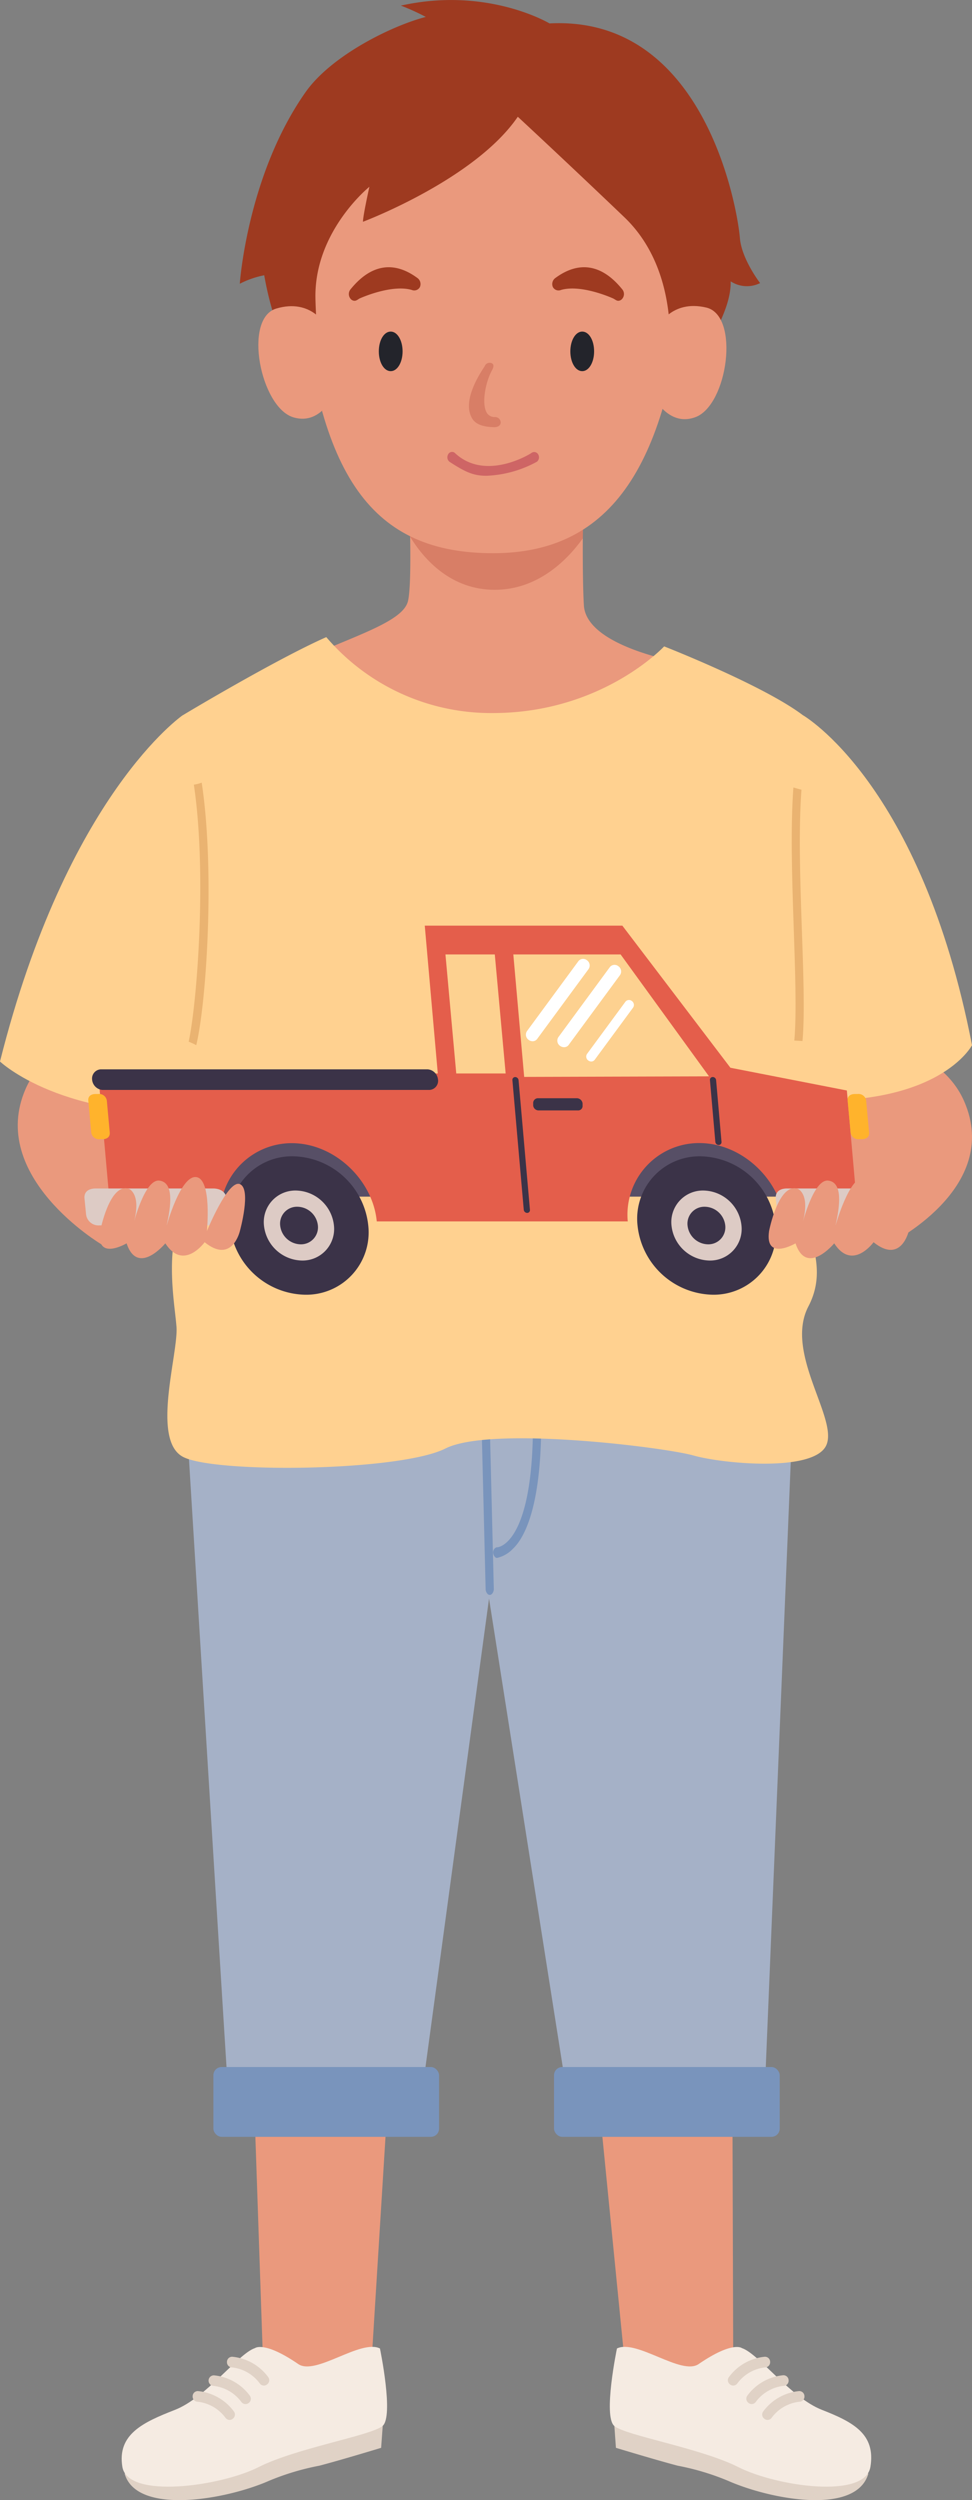 <?xml version="1.0" encoding="UTF-8"?>
<svg xmlns="http://www.w3.org/2000/svg" id="Layer_1" data-name="Layer 1" viewBox="0 0 188.9 485.65">
  <rect x="0" y="0" width="188.9" height="485.65" fill="#808080" stroke="none"/>
  <defs>
    <style>.cls-1{fill:#ea997d;}.cls-2{fill:#e0d2c6;}.cls-3{fill:#f5ebe2;}.cls-4{fill:#a5b1c7;}.cls-5{fill:#7994bc;}.cls-6{fill:#ffd190;}.cls-7{fill:#d87e66;}.cls-8{fill:#23242b;}.cls-9{fill:#9e3a20;}.cls-10{fill:#ce6565;}.cls-11{fill:#eab371;}.cls-12{fill:#574f66;}.cls-13{fill:#e45e4b;}.cls-14{fill:#3b3348;}.cls-15{fill:#ddcbc5;}.cls-16{fill:#fdd190;}.cls-17{fill:#fff;}.cls-18{fill:#ffb32c;}</style>
  </defs>
  <polygon class="cls-1" points="49.06 398.33 51.26 462.93 71.95 462.93 75.96 398.33 49.06 398.33"></polygon>
  <path class="cls-2" d="M288.58,536.61l-.41,5.62s-7.86,2.39-12,3.47a49.39,49.39,0,0,0-9.73,2.91c-8.41,3.72-25.81,6.76-28.12-1.38Z" transform="translate(-214.1 -66.74)"></path>
  <path class="cls-3" d="M287.94,522.93s2.74,13.17.51,15.05-16.76,4.28-24.11,8-25.43,6.27-26.46-.06,4.06-8.66,10.21-11.06,12.32-10.94,15.56-12c0,0,1.76-1.45,8.39,3.08C275.4,528.31,284.18,521.05,287.94,522.93Z" transform="translate(-214.1 -66.74)"></path>
  <path class="cls-2" d="M265.41,530.14a1,1,0,0,1-.81-.4,7.77,7.77,0,0,0-5.39-3.13,1,1,0,0,1-1-1.07,1,1,0,0,1,1.06-1,9.8,9.8,0,0,1,6.93,3.92,1,1,0,0,1-.18,1.44A1,1,0,0,1,265.41,530.14Z" transform="translate(-214.1 -66.74)"></path>
  <path class="cls-2" d="M261.82,533.73a1,1,0,0,1-.81-.4,7.79,7.79,0,0,0-5.39-3.13,1,1,0,0,1,.08-2.05,9.84,9.84,0,0,1,6.93,3.92,1,1,0,0,1-.19,1.44A1,1,0,0,1,261.82,533.73Z" transform="translate(-214.1 -66.74)"></path>
  <path class="cls-2" d="M258.74,536.81a1,1,0,0,1-.81-.4,7.77,7.77,0,0,0-5.39-3.13,1,1,0,0,1-1-1.07,1,1,0,0,1,1.06-1,9.84,9.84,0,0,1,6.93,3.92,1,1,0,0,1-.18,1.44A1,1,0,0,1,258.74,536.81Z" transform="translate(-214.1 -66.74)"></path>
  <polygon class="cls-1" points="142.31 398.33 142.51 462.93 121.81 462.93 115.41 398.33 142.31 398.33"></polygon>
  <path class="cls-2" d="M333.4,536.61l.4,5.62s7.87,2.39,12,3.47a49.19,49.19,0,0,1,9.73,2.91c8.42,3.72,25,6.76,27.33-1.38Z" transform="translate(-214.1 -66.74)"></path>
  <path class="cls-3" d="M334,522.93s-2.74,13.17-.52,15.05,16.76,4.28,24.12,8,24.63,6.27,25.66-.06-3.26-8.66-9.41-11.06-12.32-10.94-15.57-12c0,0-1.75-1.45-8.38,3.08C346.57,528.31,337.8,521.05,334,522.93Z" transform="translate(-214.1 -66.74)"></path>
  <path class="cls-2" d="M356.57,530.14a1,1,0,0,0,.81-.4,7.76,7.76,0,0,1,5.39-3.13,1,1,0,0,0,1-1.07,1,1,0,0,0-1.06-1,9.8,9.8,0,0,0-6.93,3.92,1,1,0,0,0,.18,1.44A1,1,0,0,0,356.57,530.14Z" transform="translate(-214.1 -66.74)"></path>
  <path class="cls-2" d="M360.16,533.73a1,1,0,0,0,.81-.4,7.76,7.76,0,0,1,5.39-3.13,1,1,0,0,0,1-1.07,1,1,0,0,0-1.06-1,9.84,9.84,0,0,0-6.93,3.92,1,1,0,0,0,.18,1.44A1,1,0,0,0,360.16,533.73Z" transform="translate(-214.1 -66.74)"></path>
  <path class="cls-2" d="M363.24,536.81a1,1,0,0,0,.81-.4,7.76,7.76,0,0,1,5.39-3.13,1,1,0,0,0,1-1.07,1,1,0,0,0-1.06-1,9.84,9.84,0,0,0-6.93,3.92,1,1,0,0,0,.18,1.44A1,1,0,0,0,363.24,536.81Z" transform="translate(-214.1 -66.74)"></path>
  <path class="cls-4" d="M249.75,332.69s6.81,111,9,145.56l36.74-.42,13.65-100.57L325,478l37.52,0,6-145.29Z" transform="translate(-214.1 -66.74)"></path>
  <path class="cls-5" d="M309.24,376.55c-.41,0-.75-.64-.76-1.06l-.8-32.42a.86.86,0,0,1,.78-.89.77.77,0,0,1,.81.74l.8,32.54c0,.44-.33,1.09-.77,1.09Z" transform="translate(-214.1 -66.74)"></path>
  <path class="cls-5" d="M310.68,369.37h0c-.44,0-.78-.71-.75-1.15s.38-.93.82-.92c.14,0,6.66-.5,6.92-22.6a.84.84,0,0,1,.81-.83.79.79,0,0,1,.79.79c-.18,14.59-3.09,20.67-5.5,22.94A6.14,6.14,0,0,1,310.68,369.37Z" transform="translate(-214.1 -66.74)"></path>
  <rect class="cls-5" x="41.47" y="401.52" width="43.86" height="13.56" rx="1.6"></rect>
  <rect class="cls-5" x="107.67" y="401.52" width="43.86" height="13.56" rx="1.6"></rect>
  <path class="cls-1" d="M233.8,308.45s-22.19-13.17-14.71-30.22c4.36-10,18-13.57,23.52-7.18,9,10.52,4.77,22.06,7.91,30.1Z" transform="translate(-214.1 -66.74)"></path>
  <path class="cls-1" d="M386.75,308.45s22.19-10.78,14.71-27.83c-4.36-9.94-18-13.57-23.52-7.18-9,10.52-4.77,19.67-7.91,27.71Z" transform="translate(-214.1 -66.74)"></path>
  <path class="cls-6" d="M249.64,205.65s-22.51,15.42-35.54,67.29c0,0,12.23,11.67,40.68,9.81C254.78,282.75,261,224.53,249.64,205.65Z" transform="translate(-214.1 -66.74)"></path>
  <path class="cls-6" d="M370.11,205.65s23,13.12,32.89,64.12c0,0-6.39,12.44-34.84,10.58C368.16,280.35,358.77,224.53,370.11,205.65Z" transform="translate(-214.1 -66.74)"></path>
  <path class="cls-1" d="M293.37,157.23s1.07,22.22,0,26.34-11.17,6.89-21.51,11.74a49.12,49.12,0,0,0,39.29,17.63c26-.53,32.59-11.3,36.72-17.22,0,0-19.82-3-20.3-11.41s0-27.08,0-27.08Z" transform="translate(-214.1 -66.74)"></path>
  <path class="cls-7" d="M310.23,181.31c8.22,0,13.94-5.53,17.14-10,.05-7.48.2-14.12.2-14.12h-34.2s.28,6.63.41,13.78C296.53,175.48,301.79,181.31,310.23,181.31Z" transform="translate(-214.1 -66.74)"></path>
  <path class="cls-1" d="M347.33,120.54c-3.16,36.25-14.16,53.66-37.39,53.66s-34.38-14.37-37.39-53.66c-2.21-29,14.25-46.95,37.39-46.95S350,90.43,347.33,120.54Z" transform="translate(-214.1 -66.74)"></path>
  <path class="cls-8" d="M329.56,135c0,2.12-1,3.84-2.31,3.84s-2.31-1.72-2.31-3.84,1-3.85,2.31-3.85S329.56,132.84,329.56,135Z" transform="translate(-214.1 -66.74)"></path>
  <path class="cls-7" d="M310.09,149.72c-1.94-.05-3.48-.48-4.2-1.64-2.25-3.64,2-9.51,2.42-10.23a1,1,0,0,1,1.3-.57c.61.22.38.88.11,1.38-1.31,2.37-2.12,6.74-.92,8.41a1.78,1.78,0,0,0,1.5.68,1.09,1.09,0,0,1,1.11,1.07C311.35,149.77,310.13,149.73,310.09,149.72Z" transform="translate(-214.1 -66.74)"></path>
  <path class="cls-9" d="M334.25,125.17a1,1,0,0,0,.72-.33,1.43,1.43,0,0,0,.09-1.86c-1.85-2.28-6.42-7.08-13-2.26a1.45,1.45,0,0,0-.52,1.77,1.25,1.25,0,0,0,1.6.57c4-1.15,10.12,1.65,10.17,1.68C333.68,124.94,333.93,125.17,334.25,125.17Z" transform="translate(-214.1 -66.74)"></path>
  <path class="cls-8" d="M287.72,135c0,2.12,1,3.84,2.31,3.84s2.31-1.72,2.31-3.84-1-3.85-2.31-3.85S287.72,132.84,287.72,135Z" transform="translate(-214.1 -66.74)"></path>
  <path class="cls-9" d="M283,125.17a1,1,0,0,1-.72-.33,1.44,1.44,0,0,1-.09-1.86c1.86-2.28,6.42-7.08,13-2.26a1.45,1.45,0,0,1,.52,1.77,1.24,1.24,0,0,1-1.59.57c-4-1.15-10.13,1.65-10.18,1.68C283.6,124.94,283.36,125.17,283,125.17Z" transform="translate(-214.1 -66.74)"></path>
  <path class="cls-10" d="M308.64,159.16a22.12,22.12,0,0,0,9.82-2.74,1.11,1.11,0,0,0,.21-1.45.89.89,0,0,0-1.31-.23c-.29.23-9,5.58-14.9-.05a.85.85,0,0,0-1.29.36,1.1,1.1,0,0,0,.33,1.42C304.62,158.49,306.14,159.16,308.64,159.16Z" transform="translate(-214.1 -66.74)"></path>
  <path class="cls-9" d="M273.47,84.66c5.09-7.24,17-13,23.38-14.63a43,43,0,0,0-4.84-2.2c16.85-3.76,28.88,3.46,28.88,3.46,30.24-1.59,36.54,36.06,37,41.66.32,4.11,3.93,8.78,3.93,8.78a5.76,5.76,0,0,1-5.72-.34c.13,6.25-5.37,12.63-5.61,16.89s-.32,6.65-.32,6.65c-2.19-.49-2.9-3.64-2.9-3.64a43.12,43.12,0,0,1-4.29,4.52c3.55-17.71-.17-29.84-7.56-36.89C324,98,314.73,89.42,314.73,89.42c-8.36,12.23-30.09,20.4-30.09,20.4,0-1.2,1.25-6.8,1.25-6.8s-10.65,8.57-10.49,21.49c.06,4.63,1.3,22.09,1.3,22.09a62.66,62.66,0,0,1-11.25-26.39,17.81,17.81,0,0,0-4.75,1.65S262.14,100.78,273.47,84.66Z" transform="translate(-214.1 -66.74)"></path>
  <path class="cls-1" d="M342,130.23s2.52-5.35,9.35-3.75c6.6,1.55,4.18,19-2.12,21.3s-9.37-6.46-9.37-6.46Z" transform="translate(-214.1 -66.74)"></path>
  <path class="cls-1" d="M277.35,129.88s-2.81-5.2-9.54-3.21c-6.51,1.91-3.1,19.24,3.32,21.14s9-7,9-7Z" transform="translate(-214.1 -66.74)"></path>
  <path class="cls-6" d="M277.51,190.5a42.09,42.09,0,0,0,32.36,14.75c21.27,0,33.3-12.95,33.3-12.95s19.22,7.52,26.94,13.35c0,0-.27,59-1.31,68.06s0,10.47,0,20.25,7.18,17.4,2.41,26.54,6,22,3.41,27.11-20.08,3.46-25.74,1.86-39.37-5.81-48.21-1.36-44.54,4.86-50.92,1.67-.95-20.16-1.35-25.32-2.82-16.9,2.58-25.39-3.41-20.84,0-28,3.09-53.43-1.34-65.4C249.64,205.65,267.63,194.87,277.51,190.5Z" transform="translate(-214.1 -66.74)"></path>
  <path class="cls-11" d="M251.77,219.16c2.55,16.91.68,42.09-1,49.93a12.29,12.29,0,0,1,1.47.68c2-8.29,3.65-34,1.06-51A7,7,0,0,1,251.77,219.16Z" transform="translate(-214.1 -66.74)"></path>
  <path class="cls-11" d="M368.29,219.71c-1.12,15.11,1.13,38.36.18,49.16l1.59.09c.95-10.77-1.32-33.73-.2-48.82C369.33,220,368.81,219.87,368.29,219.71Z" transform="translate(-214.1 -66.74)"></path>
  <polygon class="cls-12" points="154.36 232.45 36.8 232.45 35.64 219.69 153.2 219.69 154.36 232.45"></polygon>
  <path class="cls-13" d="M356.05,274.15l-21-27.6H296.65l2.53,28.71h-66L235.74,304h21.19a13.91,13.91,0,0,1,13.86-15.2c8.39,0,15.79,7.22,16.53,15.2H336.1A13.91,13.91,0,0,1,350,288.78c8.39,0,15.79,7.22,16.53,15.2h14.39l-2.24-25.41Z" transform="translate(-214.1 -66.74)"></path>
  <path class="cls-14" d="M285.67,304.8a15,15,0,0,0-14.62-13.45,12.12,12.12,0,0,0-12.27,13.45,15,15,0,0,0,14.63,13.44A12.11,12.11,0,0,0,285.67,304.8Z" transform="translate(-214.1 -66.74)"></path>
  <path class="cls-15" d="M279,304.8a7.57,7.57,0,0,0-7.4-6.8,6.13,6.13,0,0,0-6.2,6.8,7.58,7.58,0,0,0,7.4,6.8A6.13,6.13,0,0,0,279,304.8Z" transform="translate(-214.1 -66.74)"></path>
  <path class="cls-14" d="M275.88,304.8a4.07,4.07,0,0,0-4-3.65,3.28,3.28,0,0,0-3.33,3.65,4.08,4.08,0,0,0,4,3.65A3.3,3.3,0,0,0,275.88,304.8Z" transform="translate(-214.1 -66.74)"></path>
  <path class="cls-14" d="M364.84,304.8a15,15,0,0,0-14.62-13.45A12.12,12.12,0,0,0,338,304.8a15,15,0,0,0,14.63,13.44A12.11,12.11,0,0,0,364.84,304.8Z" transform="translate(-214.1 -66.74)"></path>
  <path class="cls-15" d="M358.2,304.8a7.57,7.57,0,0,0-7.4-6.8,6.13,6.13,0,0,0-6.2,6.8,7.58,7.58,0,0,0,7.4,6.8A6.13,6.13,0,0,0,358.2,304.8Z" transform="translate(-214.1 -66.74)"></path>
  <path class="cls-14" d="M355.05,304.8a4.07,4.07,0,0,0-4-3.65,3.28,3.28,0,0,0-3.33,3.65,4.08,4.08,0,0,0,4,3.65A3.3,3.3,0,0,0,355.05,304.8Z" transform="translate(-214.1 -66.74)"></path>
  <polygon class="cls-16" points="137.79 209.08 120.61 185.4 99.76 185.4 101.87 209.19 137.79 209.08"></polygon>
  <polygon class="cls-16" points="88.67 208.52 98.27 208.52 96.16 185.4 86.57 185.4 88.67 208.52"></polygon>
  <path class="cls-14" d="M299.23,276.46a1.78,1.78,0,0,1-1.64,2H234a2.19,2.19,0,0,1-2-2h0a1.79,1.79,0,0,1,1.64-2h63.58a2.18,2.18,0,0,1,2,2Z" transform="translate(-214.1 -66.74)"></path>
  <path class="cls-15" d="M258.42,302.66c.12,1.33-.86,2.11-2.19,2.11H233.44a2.43,2.43,0,0,1-2.61-2.11l-.31-3.13c-.12-1.33.86-1.93,2.18-1.93h22.8c1.32,0,2.49.6,2.61,1.93Z" transform="translate(-214.1 -66.74)"></path>
  <path class="cls-15" d="M384.37,302.66c.12,1.33-.86,2.11-2.18,2.11h-14.4a2.43,2.43,0,0,1-2.61-2.11l-.31-3.13c-.12-1.33.86-1.93,2.18-1.93h14.4c1.32,0,2.49.6,2.61,1.93Z" transform="translate(-214.1 -66.74)"></path>
  <path class="cls-17" d="M317.61,269a1.27,1.27,0,0,1-.78-.27,1.24,1.24,0,0,1-.32-1.69l10-13.6a1.17,1.17,0,0,1,1.67-.16,1.23,1.23,0,0,1,.31,1.69l-10,13.59A1.08,1.08,0,0,1,317.61,269Z" transform="translate(-214.1 -66.74)"></path>
  <path class="cls-17" d="M323.72,270.16a1.32,1.32,0,0,1-.79-.27,1.23,1.23,0,0,1-.31-1.69l10-13.6a1.17,1.17,0,0,1,1.67-.16,1.24,1.24,0,0,1,.32,1.69l-10,13.59A1.08,1.08,0,0,1,323.72,270.16Z" transform="translate(-214.1 -66.74)"></path>
  <path class="cls-17" d="M329,272.94a.94.94,0,0,1-.58-.21.92.92,0,0,1-.24-1.26l7.47-10.15a.88.88,0,0,1,1.25-.13.93.93,0,0,1,.24,1.27l-7.47,10.15A.84.84,0,0,1,329,272.94Z" transform="translate(-214.1 -66.74)"></path>
  <path class="cls-18" d="M383,286.74c.08.86-.55,1.29-1.41,1.29h-.5a1.5,1.5,0,0,1-1.68-1.29l-.58-6.22c-.07-.85.56-1.27,1.42-1.27h.5a1.5,1.5,0,0,1,1.68,1.27Z" transform="translate(-214.1 -66.74)"></path>
  <path class="cls-18" d="M235.43,286.74c.07.86-.56,1.29-1.41,1.29h-.5a1.52,1.52,0,0,1-1.69-1.29l-.57-6.22c-.08-.85.56-1.27,1.41-1.27h.5a1.51,1.51,0,0,1,1.69,1.27Z" transform="translate(-214.1 -66.74)"></path>
  <path class="cls-14" d="M316.55,302.35a.68.68,0,0,1-.66-.6l-2.21-25.19a.54.54,0,0,1,.55-.6.67.67,0,0,1,.65.6l2.21,25.19A.54.54,0,0,1,316.55,302.35Z" transform="translate(-214.1 -66.74)"></path>
  <path class="cls-14" d="M353.77,289.15a.66.66,0,0,1-.65-.6l-1.05-12a.54.54,0,0,1,.54-.6.67.67,0,0,1,.66.6l1.05,12A.54.54,0,0,1,353.77,289.15Z" transform="translate(-214.1 -66.74)"></path>
  <path class="cls-14" d="M327.32,281.5a.86.86,0,0,1-.92.94h-7.59a1.06,1.06,0,0,1-1.09-.94l0-.43a.93.93,0,0,1,.92-1h7.59a1.14,1.14,0,0,1,1.09,1Z" transform="translate(-214.1 -66.74)"></path>
  <path class="cls-1" d="M260.72,305.87s-1.49,6.5-6.85,2.17c0,0-4.1,5.7-7.64.22,0,0-5.36,6.49-7.53,0,0,0-6,3.55-5.13-2.38,0,0,1.82-9.47,5.59-8.21,0,0,2.5.94.91,6.68,0,0,2.17-8.62,5-8.28s2.32,4.82,1.37,8.9c0,0,2.74-10,5.81-9.58s2.06,10.49,2.06,10.49,4.08-10,6.39-9.13S260.72,305.87,260.72,305.87Z" transform="translate(-214.1 -66.74)"></path>
  <path class="cls-1" d="M390.71,305.87s-1.48,6.5-6.84,2.17c0,0-4.11,5.7-7.65.22,0,0-5.36,6.49-7.52,0,0,0-6,3.55-5.14-2.38,0,0,1.83-9.47,5.59-8.21,0,0,2.5.94.91,6.68,0,0,2.17-8.62,5-8.28s2.32,4.82,1.37,8.9c0,0,2.74-10,5.82-9.58s2.05,10.49,2.05,10.49,4.09-10,6.39-9.13S390.71,305.87,390.71,305.87Z" transform="translate(-214.1 -66.74)"></path>
</svg>
